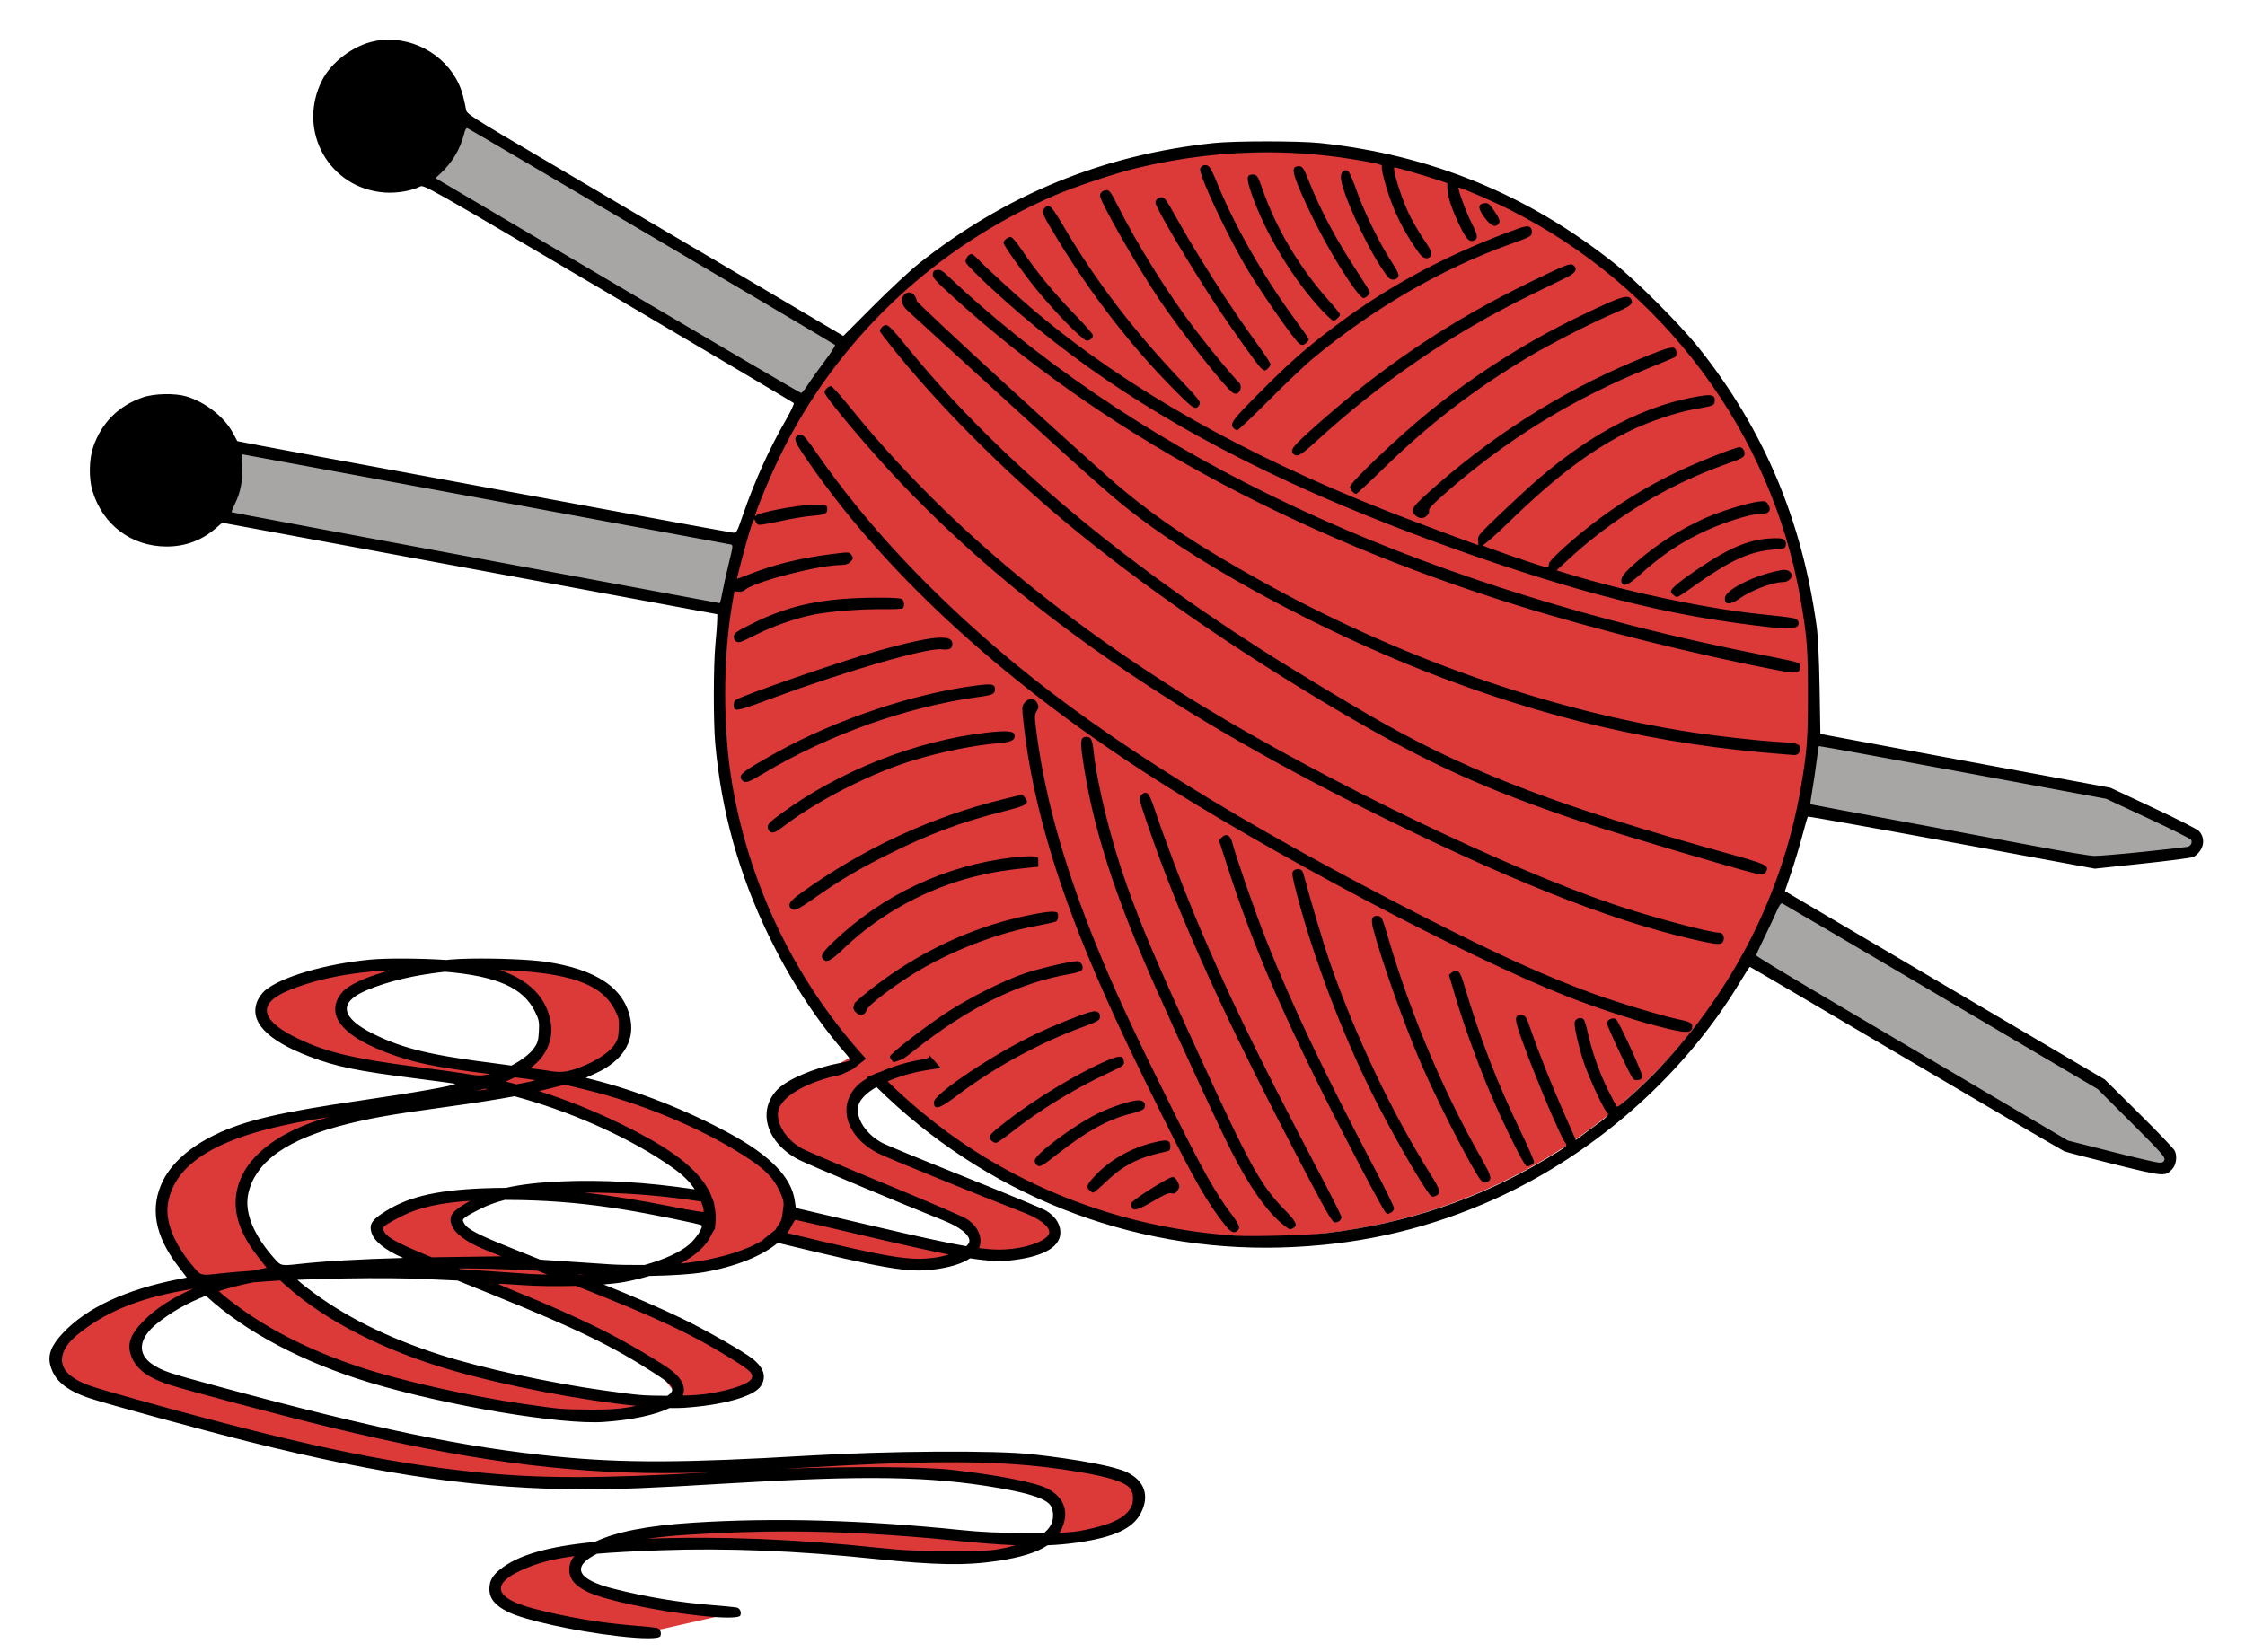 <?xml version="1.0" encoding="UTF-8" standalone="no"?>
<!-- Created with Inkscape (http://www.inkscape.org/) -->

<svg
   xmlns:dc="http://purl.org/dc/elements/1.1/"
   xmlns:cc="http://creativecommons.org/ns#"
   xmlns:rdf="http://www.w3.org/1999/02/22-rdf-syntax-ns#"
   xmlns:svg="http://www.w3.org/2000/svg"
   xmlns="http://www.w3.org/2000/svg"
   xmlns:sodipodi="http://sodipodi.sourceforge.net/DTD/sodipodi-0.dtd"
   xmlns:inkscape="http://www.inkscape.org/namespaces/inkscape"
   width="72mm"
   height="53mm"
   viewBox="0 0 72 53"
   version="1.1"
   id="svg5"
   xml:space="preserve"
   inkscape:version="0.92.2 5c3e80d, 2017-08-06"
   sodipodi:docname="knitting-yarn-and-needles-colour.svg"><title
     id="title183">Knitting Yarn And Needles</title><sodipodi:namedview
     id="namedview7"
     pagecolor="#ffffff"
     bordercolor="#666666"
     borderopacity="1.0"
     inkscape:showpageshadow="2"
     inkscape:pageopacity="0.0"
     inkscape:pagecheckerboard="0"
     inkscape:deskcolor="#d1d1d1"
     inkscape:document-units="mm"
     showgrid="false"
     inkscape:zoom="1.4562059"
     inkscape:cx="96.753247"
     inkscape:cy="131.16883"
     inkscape:window-width="1436"
     inkscape:window-height="856"
     inkscape:window-x="4"
     inkscape:window-y="0"
     inkscape:window-maximized="1"
     inkscape:current-layer="layer1"
     inkscape:snap-global="false" /><defs
     id="defs2" /><g
     inkscape:label="Lager 1"
     inkscape:groupmode="layer"
     id="layer1"
     transform="translate(46.838,-31.836)"><g
       id="g20372"
       transform="translate(1.587,-0.529)"><path
         inkscape:connector-curvature="0"
         id="path20362"
         d="m -33.857,35.865 -1.244,1.943 4.198,2.565 32.414,18.811 12.048,7.54 4.198,2.41 1.866,0.466 1.244,0.389 0.155,-0.078 0.155,-0.233 -0.078,-0.389 L 18.923,67.191 -3.308,53.821 -23.207,42.239 Z m -8.395,10.416 2.954,0.777 33.58,5.83 24.719,4.819 2.487,1.088 0.544,0.311 v 0.466 L 20.245,60.039 18.923,60.195 3.688,57.319 -32.846,50.556 -42.951,48.691 Z"
         style="fill:#a8a5a5;fill-opacity:1;stroke:none;stroke-width:0.265px;stroke-linecap:butt;stroke-linejoin:miter;stroke-opacity:1" /><path
         sodipodi:nodetypes="cccccccccccccccccccccccccccccccccccccccccccccccccccccccccccccccccccccccccccccccccccccccccccccccccccccccccccccccccccccccccccccccccccccccccccccccccccccccccccccccccc"
         inkscape:connector-curvature="0"
         id="path20354"
         transform="matrix(0.265,0,0,0.265,-46.838,33.639)"
         d="m 39.768,111.457 -11.465,2.508 -2.508,3.582 1.791,2.867 4.301,1.791 6.845,2.013 8.918,0.852 2.37,0.505 0.701,2.425 4.537,-0.955 5.288,1.609 16.17,7.63 2.461,3.118 -9.314,-0.359 -8.957,0.359 11.105,2.148 7.883,1.434 -3.225,3.941 -3.624,1.777 -3.9,0.014 h -9.674 l -7.523,-3.582 -1.791,-1.434 -0.359,-1.434 1.793,-1.791 6.447,-1.434 -11.105,1.076 -6.221,2.232 -0.945,1.708 5.016,3.584 2.508,1.074 25.712,11.565 2.951,3.842 -0.715,0.357 h 6.447 l 3.613,-1.06 0.474,-2.134 -6.237,-4.33 -15.047,-6.449 9.362,-1.272 10.603,-1.822 3.956,-2.393 11.191,2.98 6.692,0.748 2.896,-0.8 2.951,-1.381 6.09,0.717 3.012,-1.874 0.572,-2.424 -6.449,-2.865 -15.047,-6.092 -2.867,-2.148 0.359,-3.941 3.939,-2.867 6.092,-1.432 -10.391,-0.717 -10.031,5.373 0.086,3.452 2.421,2.838 19.262,7.995 2.861,1.898 -0.33,1.717 -4.239,-0.343 -17.197,-3.941 -1.791,-3.941 -3.939,-3.941 -10.391,-4.299 -11.107,-3.582 5.732,-3.225 1.434,-3.225 -1.434,-3.941 -3.437,-2.279 -6.952,-1.303 -10.031,-0.717 z m 11.824,0.717 3.939,1.432 2.022,2.036 2.637,2.265 -0.717,4.656 -2.508,2.508 -14.43,-2.751 -6.709,-2.982 -0.489,-2.124 0.978,-2.03 3.453,-1.219 z m -19.348,17.912 -11.548,2.136 -6.006,5.389 -1.434,4.299 1.434,3.941 2.72,4.039 -12.653,4.544 -4.413,4.771 1.807,3.484 32.487,8.743 13.73,2.622 25.436,0.457 29.379,-1.074 14.689,2.15 2.865,1.074 1.6,1.75 -1.6,2.908 -11.105,-0.359 -10.748,-0.991 -12.539,-0.443 -8.957,0.359 -9.674,1.791 -3.339,0.8 -7.409,1.35 -3.484,2.896 c 0.732,1.784 1.693,2.653 2.767,3.636 l 9.917,2.034 6.206,0.39 11.105,-2.51 -10.031,-0.715 -8.24,-2.508 -2.15,-1.434 3.225,-2.867 11.481,-0.686 12.165,0.686 15.406,0.993 8.14,-0.017 7.981,-2.119 8.5,-1.951 1.76,-1.693 -0.586,-3.811 -3.582,-0.717 -5.375,-1.434 -11.105,-0.8 -11.565,0.397 -15.664,0.762 -8.6,0.717 -11.822,-0.359 -13.615,-2.148 -12.896,-2.508 -16.123,-4.301 -7.881,-2.508 -2.15,-1.432 -0.717,-1.793 2.508,-3.582 6.092,-3.582 8.24,6.593 10.363,3.906 10.53,2.856 15.29,2.051 6.092,0.717 3.598,-1.482 -19.392,-3.845 -11.195,-3.599 -9.912,-4.687 -6.807,-7.166 -2.15,-4.299 1.076,-3.584 2.148,-3.223 8.24,-4.658 z m 40.5,35.42 0.344,0.049 2.148,-1.074 z"
         style="opacity:1;fill:#dc3939;fill-opacity:1;stroke:none;stroke-width:1.002;stroke-linecap:butt;stroke-linejoin:miter;stroke-miterlimit:4;stroke-dasharray:none;stroke-opacity:1" /><ellipse
         ry="17.489"
         rx="17.584"
         cy="54.55"
         cx="-7.926"
         id="path19547"
         style="fill:#dc3939;fill-opacity:1;stroke-width:0.281" /><path
         id="path125"
         transform="matrix(0.265,0,0,0.265,-46.838,33.639)"
         d="m 41.045,0 c -0.585,0.002 -1.174,0.06 -1.76,0.182 -2.521,0.522 -5.181,2.527 -6.305,4.754 -3.073,6.087 0.874,13.107 7.623,13.563 1.444,0.097 3.225,-0.203 4.211,-0.713 0.497,-0.257 0.497,-0.258 22.809,12.898 12.271,7.236 22.375,13.22 22.453,13.297 0.078,0.077 -0.342,0.977 -0.932,2 -2.058,3.572 -3.81,7.451 -5.236,11.588 -0.726,2.107 -0.75,2.148 -1.225,2.098 -0.424,-0.045 -17.54,-3.195 -50.139,-9.225 -5.38,-0.995 -9.795,-1.828 -9.812,-1.852 -0.017,-0.024 -0.257,-0.468 -0.531,-0.986 -1.012,-1.912 -3.299,-3.715 -5.607,-4.42 -1.377,-0.42 -3.895,-0.37 -5.289,0.107 -2.943,1.007 -5.024,3.092 -6.02,6.029 -0.491,1.45 -0.534,3.766 -0.098,5.24 1.228,4.148 4.711,6.78 8.979,6.787 2.265,0.003 4.264,-0.738 5.971,-2.215 l 0.768,-0.664 1.43,0.264 c 0.787,0.144 14.27,2.636 29.961,5.537 l 28.529,5.275 -0.016,0.758 c -0.009,0.417 -0.106,1.699 -0.215,2.85 -0.248,2.606 -0.258,9.454 -0.018,12.088 0.745,8.174 2.853,15.745 6.445,23.166 2.537,5.24 5.601,9.977 9.037,13.969 1.117,1.298 1.16,1.192 -0.625,1.541 -2.945,0.576 -6.098,1.922 -7.287,3.111 -2.562,2.562 -1.4,6.499 2.52,8.537 1.083,0.563 12.55,5.378 17.486,7.342 1.996,0.794 3.18,1.722 3.18,2.494 0,0.21 -0.137,0.427 -0.375,0.641 -2.415,-0.412 -5.816,-1.163 -11.264,-2.438 -3.734,-0.873 -7.368,-1.722 -8.076,-1.887 l -1.289,-0.299 -0.135,-0.908 c -0.419,-2.83 -2.983,-5.459 -7.945,-8.15 -5.172,-2.805 -11.034,-5.105 -16.578,-6.508 l -0.768,-0.195 1.197,-0.541 c 3.178,-1.437 4.709,-3.788 4.221,-6.477 -0.694,-3.817 -4.08,-6.124 -10.328,-7.033 -1.887,-0.275 -5.914,-0.423 -8.939,-0.375 -1.009,0.016 -1.906,0.055 -2.576,0.117 -0.144,0.013 -0.286,0.034 -0.43,0.049 -2.981,-0.201 -7.181,-0.243 -9.242,-0.045 -5.433,0.522 -10.759,2.085 -12.717,3.732 -0.311,0.262 -0.709,0.788 -0.883,1.17 -1.138,2.505 1.016,4.841 6.316,6.854 3.146,1.195 5.708,1.724 12.689,2.611 2.643,0.336 4.831,0.636 4.863,0.668 0.175,0.175 -4.765,1.051 -11.217,1.988 -10.077,1.464 -14.273,2.452 -17.895,4.213 -2.965,1.442 -5.148,3.374 -6.213,5.5 -1.623,3.241 -1.038,6.631 1.783,10.328 l 1.086,1.424 -0.98,0.193 c -6.421,1.263 -11.105,3.441 -14,6.51 -1.429,1.515 -1.87,2.651 -1.529,3.938 0.476,1.795 1.892,2.99 4.666,3.934 2.033,0.692 13.561,3.842 19.42,5.307 16.225,4.056 28.105,5.739 40.561,5.746 4.346,0.002 8.027,-0.146 16.93,-0.684 17.108,-1.033 24.878,-0.91 33.17,0.523 3.974,0.687 5.916,1.369 6.363,2.234 0.352,0.68 0.315,1.691 -0.086,2.348 -0.191,0.313 -0.441,0.598 -0.756,0.859 -0.548,0.003 -1.045,0.006 -1.779,0.006 -3.848,-0.003 -5.672,-0.084 -8.508,-0.375 -11.678,-1.201 -22.399,-1.491 -32.139,-0.871 -5.558,0.354 -9.398,1.104 -11.959,2.334 -5.718,0.543 -9.366,1.611 -11.492,3.354 -0.928,0.76 -1.26,1.379 -1.26,2.355 0,1.143 0.707,2.004 2.27,2.77 2.042,1 8.042,2.318 13.285,2.918 v 0.002 c 3.063,0.35 5.005,0.347 5.141,-0.008 0.168,-0.438 -0.055,-0.911 -0.469,-0.994 -0.206,-0.042 -1.458,-0.166 -2.781,-0.275 -4.135,-0.341 -8.092,-1.015 -12.104,-2.062 -4.626,-1.208 -5.223,-2.88 -1.629,-4.564 1.851,-0.867 3.72,-1.408 6.576,-1.785 -0.434,0.499 -0.615,0.998 -0.615,1.674 0,1.108 0.705,1.944 2.268,2.686 2.042,0.969 8.042,2.248 13.285,2.83 3.063,0.339 5.005,0.338 5.141,-0.006 0.168,-0.424 -0.055,-0.886 -0.469,-0.967 -0.206,-0.04 -1.458,-0.16 -2.781,-0.266 -4.135,-0.331 -8.092,-0.985 -12.104,-2 -4.447,-1.126 -5.129,-2.668 -1.986,-4.236 2.067,-0.171 4.533,-0.304 7.717,-0.42 7.9,-0.287 16.428,0.055 25.918,1.043 7.372,0.767 10.972,0.828 14.848,0.246 2.821,-0.424 4.755,-1.02 6.041,-1.889 1.259,-0.054 2.438,-0.16 3.631,-0.334 4.434,-0.645 6.694,-1.695 7.654,-3.555 1.084,-2.097 0.477,-3.9 -1.67,-4.955 -1.444,-0.709 -5.92,-1.558 -11.465,-2.174 -4.427,-0.492 -17.328,-0.413 -27.117,0.166 -14.927,0.883 -22.411,0.909 -30.418,0.111 -11.238,-1.12 -21.885,-3.326 -41.086,-8.514 -5.912,-1.597 -6.655,-1.848 -7.857,-2.65 -1.883,-1.256 -1.678,-3.147 0.535,-4.93 1.728,-1.391 3.665,-2.492 5.934,-3.373 l 0.098,0.09 c 4.683,4.299 11.727,8.016 19.773,10.432 9.32,2.798 23.077,5.111 28.273,4.754 3.434,-0.236 6.301,-0.867 7.967,-1.686 0.63,0.011 1.216,0.009 1.705,-0.023 4.802,-0.32 8.543,-1.382 9.355,-2.656 0.703,-1.102 0.354,-2.207 -1.043,-3.307 -1.14,-0.897 -5.596,-3.434 -8.484,-4.834 -2.59,-1.255 -6.166,-2.804 -9.518,-4.135 0.949,-0.075 1.782,-0.168 2.406,-0.279 1.115,-0.199 2.153,-0.458 3.139,-0.752 2.597,-0.046 5.1,-0.196 6.533,-0.443 3.912,-0.676 7.092,-1.965 9.004,-3.562 0.247,0.06 0.214,0.05 0.467,0.111 12.491,3.024 15.319,3.505 18.354,3.125 2.004,-0.251 3.493,-0.716 4.451,-1.367 2.372,0.368 3.79,0.392 5.221,0.219 3.893,-0.473 5.88,-1.719 5.701,-3.576 -0.09,-0.937 -0.694,-1.781 -1.725,-2.412 -0.391,-0.239 -4.796,-2.069 -9.787,-4.066 -4.991,-1.998 -9.478,-3.843 -9.973,-4.1 -1.985,-1.031 -3.266,-2.952 -2.975,-4.459 0.156,-0.807 0.983,-1.62 2.213,-2.344 13.116,12.977 30.666,19.944 48.967,19.43 8.761,-0.246 16.726,-1.966 24.578,-5.307 12.661,-5.386 23.919,-15.129 30.936,-26.775 0.627,-1.041 1.176,-1.893 1.221,-1.893 0.045,0 8.528,4.982 18.852,11.07 10.324,6.088 18.963,11.153 19.199,11.256 0.236,0.103 2.937,0.806 6.002,1.564 6.054,1.499 6.203,1.512 7.049,0.611 0.503,-0.535 0.645,-1.606 0.301,-2.26 -0.145,-0.275 -2.107,-2.325 -4.359,-4.553 l -4.094,-4.051 -19.355,-11.398 -19.354,-11.4 0.756,-2.232 c 0.416,-1.228 1.022,-3.239 1.346,-4.467 0.324,-1.227 0.627,-2.27 0.676,-2.318 0.049,-0.049 7.882,1.347 17.408,3.104 l 17.32,3.193 5.758,-0.611 c 3.167,-0.336 5.947,-0.698 6.18,-0.805 0.233,-0.107 0.608,-0.466 0.832,-0.797 0.511,-0.753 0.434,-1.74 -0.184,-2.357 -0.229,-0.229 -2.73,-1.498 -5.557,-2.82 l -5.139,-2.404 -16.672,-3.084 c -9.169,-1.697 -17.068,-3.166 -17.553,-3.264 l -0.881,-0.178 -0.094,-5.535 c -0.058,-3.46 -0.188,-6.244 -0.35,-7.426 -1.767,-12.914 -6.417,-23.907 -14.281,-33.771 -2.24,-2.81 -7.522,-8.096 -10.254,-10.262 -10.493,-8.318 -22.222,-13.107 -35.561,-14.52 -2.549,-0.27 -10.339,-0.27 -12.889,0 -13.366,1.416 -25.13,6.226 -35.682,14.59 -1.029,0.816 -3.506,3.12 -5.504,5.121 L 96.076,35.857 83.467,28.416 C 76.532,24.324 66.278,18.285 60.682,14.996 50.674,9.114 50.505,9.008 50.406,8.416 50.351,8.085 50.188,7.35 50.043,6.783 49.018,2.787 45.14,-0.013 41.045,0 Z m 9.564,10.725 c 0.328,0.126 44.269,26.04 44.451,26.215 0.079,0.075 -0.464,0.938 -1.207,1.918 -0.743,0.98 -1.658,2.262 -2.033,2.848 -0.375,0.586 -0.761,1.062 -0.855,1.059 -0.095,-0.003 -10.089,-5.858 -22.211,-13.01 L 46.713,16.75 47.277,16.234 c 1.414,-1.292 2.439,-2.991 2.883,-4.777 0.148,-0.597 0.272,-0.8 0.449,-0.732 z m 97.172,2.908 c 3.244,0.021 6.477,0.288 9.697,0.799 2.821,0.448 3.885,0.689 3.781,0.857 -0.13,0.21 0.355,2.173 0.965,3.902 0.835,2.366 2.043,4.628 3.586,6.715 0.476,0.644 1.097,0.735 1.383,0.201 0.163,-0.305 0.033,-0.59 -0.932,-2.025 -0.617,-0.919 -1.427,-2.325 -1.797,-3.127 -0.967,-2.093 -2.001,-5.494 -1.67,-5.494 0.224,0 3.301,0.884 4.822,1.385 l 1.547,0.508 0.023,0.73 c 0.03,0.957 0.584,2.588 1.545,4.545 0.758,1.543 1.101,1.889 1.66,1.674 0.528,-0.203 0.474,-0.654 -0.246,-2.037 -0.655,-1.259 -1.748,-4.227 -1.607,-4.367 0.096,-0.095 4.143,1.651 6.1,2.633 18.617,9.337 31.822,27.047 35.307,47.35 0.764,4.449 0.873,5.865 0.873,11.344 0,5.472 -0.109,6.901 -0.867,11.312 -2.179,12.676 -8.024,24.277 -17.113,33.961 -1.777,1.894 -4.945,4.771 -5.127,4.658 -0.074,-0.046 -0.572,-0.968 -1.105,-2.049 -1.041,-2.109 -1.948,-4.681 -2.43,-6.893 -0.165,-0.756 -0.375,-1.472 -0.469,-1.59 -0.237,-0.298 -0.729,-0.27 -1.002,0.059 -0.19,0.23 -0.179,0.518 0.074,1.75 0.167,0.811 0.539,2.214 0.826,3.119 0.556,1.751 2.364,5.709 2.855,6.252 0.343,0.378 0.367,0.352 -2.238,2.271 l -1.502,1.107 -0.238,-0.555 c -0.13,-0.305 -0.706,-1.613 -1.281,-2.906 -1.243,-2.797 -3.047,-7.32 -3.824,-9.594 -0.649,-1.899 -0.751,-2.062 -1.291,-2.062 -0.82,0 -0.804,0.487 0.088,2.943 1.803,4.963 4.722,11.863 5.328,12.594 0.237,0.285 0.07,0.415 -2.547,1.979 -7.941,4.745 -16.829,7.738 -26.312,8.859 -2.25,0.266 -8.994,0.465 -11.086,0.328 -12.498,-0.82 -24.385,-5.012 -34.273,-12.088 -2.808,-2.009 -5.423,-4.218 -7.848,-6.594 1.429,-0.621 3.166,-1.128 5.07,-1.41 l 1.361,-0.203 -1.451,-1.629 c 0.274,0.415 -0.066,0.446 -1.309,0.682 -1.644,0.312 -3.342,0.86 -4.738,1.48 C 91.106,115.507 84.902,103.43 82.621,90.088 81.504,83.555 81.494,74.979 82.596,68.482 l 0.291,-1.719 0.488,0.057 c 0.279,0.033 0.617,-0.061 0.793,-0.221 1.076,-0.974 8.948,-3.016 11.627,-3.016 0.527,0 0.86,-0.104 1.1,-0.344 0.405,-0.405 0.419,-0.519 0.115,-0.934 -0.218,-0.299 -0.32,-0.3 -2.432,-0.029 -3.795,0.487 -6.905,1.252 -9.838,2.416 -0.823,0.327 -1.51,0.578 -1.525,0.559 -0.053,-0.064 1.074,-4.31 1.561,-5.879 0.401,-1.293 0.502,-1.483 0.623,-1.156 0.079,0.215 0.261,0.436 0.402,0.49 0.142,0.054 1.327,-0.139 2.635,-0.43 1.308,-0.291 3.052,-0.581 3.873,-0.645 1.582,-0.122 1.901,-0.291 1.807,-0.957 -0.055,-0.385 -0.103,-0.396 -1.775,-0.371 -1.885,0.028 -6.565,0.924 -6.834,1.309 -0.612,0.874 1.386,-4.102 2.881,-7.176 6.858,-14.104 18.692,-25.327 33.357,-31.633 2.307,-0.992 7.269,-2.646 9.695,-3.232 5.492,-1.328 10.935,-1.974 16.342,-1.939 z m -8.039,1.559 c -0.214,0.043 -0.404,0.193 -0.48,0.434 -0.214,0.674 3.448,8.444 5.816,12.344 1.911,3.147 5.631,8.454 6.201,8.846 0.101,0.07 0.273,0.128 0.385,0.129 0.23,0.003 0.744,-0.467 0.744,-0.68 0,-0.077 -0.707,-1.095 -1.572,-2.264 -3.787,-5.115 -7.464,-11.549 -9.516,-16.648 -0.361,-0.898 -0.789,-1.776 -0.951,-1.951 -0.175,-0.189 -0.413,-0.252 -0.627,-0.209 z m 11.305,0.133 c -0.708,0.082 -0.638,0.715 0.332,2.982 1.744,4.077 4.466,8.99 6.562,11.846 0.453,0.617 0.935,1.121 1.07,1.121 0.279,0 0.785,-0.454 0.785,-0.705 0,-0.091 -0.723,-1.266 -1.607,-2.609 -2.477,-3.765 -4.392,-7.364 -5.787,-10.879 -0.655,-1.651 -0.788,-1.822 -1.355,-1.756 z m 5.777,0.479 c -0.312,0.024 -0.547,0.383 -0.531,0.912 0.046,1.536 2.731,7.543 4.797,10.734 0.881,1.36 1.095,1.589 1.494,1.59 0.281,4.92e-4 0.535,-0.129 0.639,-0.322 0.139,-0.26 -0.026,-0.63 -0.865,-1.934 -1.466,-2.276 -3.308,-6.052 -4.18,-8.566 -0.409,-1.179 -0.87,-2.221 -1.023,-2.318 -0.115,-0.072 -0.226,-0.104 -0.33,-0.096 z m -11.219,0.518 c -0.745,0 -0.77,0.455 -0.131,2.312 1.648,4.79 5.126,10.548 8.539,14.141 0.653,0.688 1.268,1.25 1.367,1.25 0.249,0 0.808,-0.529 0.803,-0.758 -0.003,-0.104 -0.595,-0.845 -1.314,-1.648 -3.563,-3.976 -6.415,-8.754 -8.057,-13.492 -0.565,-1.632 -0.682,-1.805 -1.207,-1.805 z m -17.656,1.891 c -0.453,0 -0.807,0.296 -0.807,0.674 0,0.699 4.398,8.415 7.105,12.469 2.559,3.831 8.176,10.948 9.008,11.414 0.725,0.406 1.279,-0.827 0.617,-1.375 -0.499,-0.413 -3.554,-4.111 -5.307,-6.424 -3.226,-4.256 -6.99,-10.299 -9.342,-14.996 -0.733,-1.465 -0.948,-1.762 -1.275,-1.762 z m 6.682,0.859 c -0.426,0 -0.785,0.301 -0.785,0.658 0,0.572 4.522,8.187 7.621,12.834 1.885,2.827 4.643,6.678 5.131,7.166 0.17,0.17 0.381,0.311 0.469,0.311 0.241,0 0.701,-0.51 0.701,-0.777 0,-0.13 -0.733,-1.238 -1.629,-2.465 -3.212,-4.398 -7.309,-10.817 -9.998,-15.67 -0.909,-1.641 -1.213,-2.057 -1.51,-2.057 z m 39.025,0.723 c -0.82,0.08 -0.803,0.643 0.055,1.779 0.763,1.011 1.385,1.23 1.719,0.607 0.142,-0.265 0.038,-0.53 -0.531,-1.383 -0.641,-0.959 -0.754,-1.051 -1.242,-1.004 z m -52.867,0.316 c -0.141,0.026 -0.271,0.154 -0.416,0.361 -0.31,0.443 -0.199,0.693 1.664,3.746 4.085,6.694 8.796,12.788 13.869,17.936 2.594,2.633 2.852,2.788 3.283,1.982 0.154,-0.288 -0.153,-0.68 -2.297,-2.943 -5.878,-6.205 -10.356,-12.107 -14.342,-18.898 -0.843,-1.437 -1.281,-2.077 -1.617,-2.176 -0.05,-0.015 -0.098,-0.017 -0.145,-0.008 z m 58.037,2.492 c -0.245,0.002 -0.581,0.085 -1.027,0.244 -8.255,2.947 -15.571,6.831 -22.039,11.695 -3.697,2.78 -5.504,4.363 -9.152,8.02 -3.507,3.514 -3.822,3.944 -3.275,4.49 0.113,0.113 0.306,0.207 0.426,0.207 0.12,0 1.864,-1.651 3.875,-3.668 2.011,-2.017 4.354,-4.246 5.205,-4.953 7.364,-6.118 15.707,-10.951 24.018,-13.916 2.387,-0.851 2.535,-0.936 2.535,-1.424 0,-0.476 -0.156,-0.699 -0.564,-0.695 z m -62.518,1.281 c -0.327,0 -0.852,0.429 -0.852,0.695 0,0.286 2.265,3.499 3.932,5.576 0.909,1.133 2.588,3.009 3.73,4.168 1.257,1.275 2.21,2.107 2.414,2.107 0.396,0 0.75,-0.31 0.75,-0.658 0,-0.135 -1.012,-1.29 -2.25,-2.564 -2.477,-2.552 -4.556,-5.083 -6.283,-7.648 -0.735,-1.092 -1.238,-1.676 -1.441,-1.676 z m -4.725,2.062 c -0.369,0 -0.805,0.644 -0.688,1.016 0.062,0.194 1.287,1.45 2.723,2.789 10.096,9.419 21.588,16.926 36.445,23.811 11.788,5.462 28.097,11.295 39.781,14.229 6.661,1.672 11.832,2.597 19.105,3.414 1.344,0.151 2.451,0.037 2.645,-0.271 0.138,-0.219 0.138,-0.383 0,-0.602 -0.205,-0.326 -0.376,-0.356 -4.707,-0.814 -6.46,-0.683 -15.974,-2.681 -23.029,-4.838 l -1.461,-0.447 1.289,-1.195 c 5.552,-5.148 12.144,-9.151 19.162,-11.639 1.915,-0.679 2.243,-0.848 2.291,-1.186 0.063,-0.442 -0.236,-0.891 -0.592,-0.891 -0.525,0 -5.134,1.829 -7.629,3.027 -4.988,2.397 -9.431,5.372 -13.562,9.08 -1.388,1.245 -1.904,1.817 -1.904,2.107 10e-6,0.349 -0.059,0.384 -0.473,0.281 -1.143,-0.285 -7.832,-2.613 -7.541,-2.625 0.177,-0.007 1.552,-1.209 3.053,-2.672 5.824,-5.676 10.249,-9.002 15.016,-11.283 2.164,-1.036 5.379,-2.113 7.389,-2.475 2.521,-0.454 2.573,-0.473 2.631,-0.963 0.088,-0.75 -0.297,-0.899 -1.723,-0.67 -6.538,1.049 -12.987,4.35 -19.641,10.053 -0.851,0.729 -2.85,2.57 -4.441,4.09 -2.749,2.624 -2.89,2.79 -2.826,3.334 0.036,0.315 0.048,0.572 0.025,0.572 -0.15,0 -8.47,-3.11 -11.148,-4.168 -17.272,-6.82 -31.348,-14.791 -42.252,-23.926 -2.112,-1.769 -6.182,-5.483 -7.234,-6.602 -0.278,-0.295 -0.594,-0.537 -0.703,-0.537 z m 72.527,1.248 c -0.474,0.01 -1.521,0.495 -4.846,2.109 -10.018,4.863 -18.315,10.474 -26.729,18.074 -2.123,1.917 -2.422,2.332 -1.986,2.768 0.429,0.429 0.912,0.154 2.859,-1.627 7.773,-7.11 16.343,-12.962 25.637,-17.512 2.032,-0.995 4.121,-2.019 4.641,-2.275 1.009,-0.497 1.278,-0.99 0.77,-1.412 -0.094,-0.078 -0.188,-0.128 -0.346,-0.125 z m -76.666,0.672 c -0.393,0.045 -0.507,0.154 -0.549,0.514 -0.045,0.393 0.287,0.766 2.406,2.697 17.792,16.215 41.018,28.915 68.455,37.43 9.312,2.89 21.571,5.941 31.537,7.852 2.165,0.415 2.578,0.334 2.578,-0.512 0,-0.469 0.024,-0.462 -4.898,-1.438 -39.506,-7.832 -71.099,-22.012 -94.512,-42.42 -1.237,-1.078 -2.76,-2.46 -3.385,-3.07 -0.947,-0.925 -1.218,-1.1 -1.633,-1.053 z m -3.418,2.727 c -0.257,3.26e-4 -0.514,0.136 -0.691,0.406 -0.382,0.584 -0.176,1.183 0.666,1.936 0.392,0.351 5.47,4.985 11.283,10.297 11.718,10.708 13.584,12.352 16.641,14.66 8.287,6.258 21.95,13.606 34.402,18.504 14.723,5.791 28.382,8.952 43.654,10.102 0.425,0.032 0.931,0.07 1.125,0.088 0.452,0.039 0.766,-0.277 0.766,-0.771 0,-0.567 -0.378,-0.685 -2.578,-0.811 -2.395,-0.136 -7.355,-0.684 -10.398,-1.148 -17.359,-2.649 -35.576,-9.047 -52.342,-18.381 -7.496,-4.173 -12.135,-7.244 -16.779,-11.109 -3.589,-2.987 -24.905,-22.53 -24.84,-22.773 0.027,-0.102 -0.071,-0.368 -0.219,-0.594 -0.177,-0.27 -0.433,-0.405 -0.689,-0.404 z m 86.986,0.545 c -0.086,-0.012 -0.186,-0.011 -0.305,0.004 -0.79,0.098 -2.369,0.806 -5.74,2.438 -6.26,3.029 -12.352,6.897 -17.867,11.344 -3.727,3.005 -9.709,8.683 -9.709,9.215 0,0.124 0.127,0.368 0.283,0.541 0.156,0.173 0.358,0.312 0.447,0.312 0.089,0 1.526,-1.332 3.195,-2.963 5.66,-5.53 11.082,-9.701 17.814,-13.705 2.63,-1.564 7.87,-4.233 10.312,-5.252 1.743,-0.727 2.216,-1.076 2.049,-1.512 -0.091,-0.236 -0.221,-0.386 -0.48,-0.422 z m -89.766,3.402 c -0.324,0 -0.744,0.425 -0.744,0.754 0,0.049 0.631,0.884 1.404,1.857 5.397,6.8 13.463,14.933 21.137,21.312 9.028,7.506 20.388,15.363 32.82,22.697 10.949,6.46 17.937,9.631 30.252,13.729 3.858,1.284 17.521,5.339 20.342,6.037 0.73,0.181 1.11,0.116 1.289,-0.219 0.398,-0.744 0.065,-0.903 -4.658,-2.213 C 183.491,93.058 172.562,88.938 161.773,82.92 158.374,81.024 150.689,76.399 146.643,73.812 128.328,62.108 113.954,49.798 103.543,36.902 c -1.433,-1.775 -2.004,-2.363 -2.295,-2.363 z m 95.211,2.732 c -0.494,-0.034 -1.75,0.417 -4.76,1.684 -9.041,3.806 -17.569,9.279 -25.07,16.086 -1.756,1.594 -1.932,1.927 -1.332,2.527 0.189,0.189 0.526,0.344 0.748,0.344 0.489,0 1.05,-0.574 0.912,-0.934 -0.069,-0.179 0.504,-0.791 1.828,-1.955 7.541,-6.632 15.551,-11.565 24.871,-15.316 1.56,-0.628 2.931,-1.2 3.049,-1.273 0.314,-0.194 0.263,-0.929 -0.078,-1.119 -0.042,-0.024 -0.097,-0.038 -0.168,-0.043 z M 94.578,41.93 c -0.295,0 -0.777,0.467 -0.777,0.754 0,0.515 5.613,7.174 9.299,11.031 14.209,14.871 31.716,27.16 56.01,39.316 16.98,8.496 29.526,13.504 39.701,15.846 3.066,0.706 3.57,0.733 3.768,0.209 0.175,-0.464 -0.059,-0.988 -0.441,-0.988 -1.191,0 -8.565,-1.977 -12.941,-3.471 -13.136,-4.482 -34.43,-14.749 -49.42,-23.828 C 122.07,70.075 107.843,58.035 96.914,44.525 95.759,43.098 94.708,41.93 94.578,41.93 Z m -3.656,5.857 c -0.118,-0.02 -0.226,0.018 -0.344,0.092 -0.53,0.334 -0.429,0.703 0.617,2.26 9.261,13.773 23.462,26.975 41.699,38.77 14.379,9.299 38.194,21.92 50.668,26.852 3.379,1.336 7.956,2.844 11.125,3.666 v -0.002 c 3.445,0.895 4.123,0.893 4.123,-0.012 0,-0.39 -0.358,-0.57 -1.633,-0.828 -1.912,-0.387 -7.439,-2.05 -10.34,-3.111 -5.822,-2.13 -11.427,-4.669 -20.424,-9.252 C 144.226,94.917 127.985,84.825 116.316,75.094 106.745,67.112 98.827,58.662 92.896,50.104 91.736,48.429 91.277,47.848 90.922,47.787 Z m -67.615,2.393 c 0.094,3.3e-5 58.69,10.82 59.086,10.91 0.363,0.083 0.361,0.087 -0.195,2.363 -0.306,1.254 -0.656,2.84 -0.777,3.525 -0.121,0.685 -0.267,1.237 -0.322,1.225 -0.056,-0.011 -13.354,-2.48 -29.551,-5.486 -16.197,-3.007 -29.473,-5.493 -29.506,-5.525 -0.032,-0.032 0.158,-0.513 0.426,-1.066 0.665,-1.376 0.917,-2.705 0.844,-4.463 -0.033,-0.816 -0.036,-1.482 -0.004,-1.482 z m 183.998,5.688 c -0.132,0.005 -0.298,0.024 -0.512,0.049 -1.233,0.145 -4.508,1.151 -6.283,1.93 -3.062,1.343 -5.99,3.215 -8.564,5.48 -1.508,1.327 -1.876,1.858 -1.666,2.406 0.204,0.531 0.854,0.24 2.234,-1 2.43,-2.183 4.372,-3.527 7.021,-4.861 2.608,-1.313 6.398,-2.536 7.734,-2.496 0.842,0.025 1.162,-0.47 0.73,-1.129 -0.201,-0.306 -0.299,-0.395 -0.695,-0.379 z m 1.912,4.479 c -0.271,-0.012 -0.61,-0.002 -1.035,0.025 -2.56,0.162 -4.847,1.119 -8.449,3.535 -2.317,1.553 -3.5,2.52 -3.5,2.861 0,0.129 0.171,0.354 0.379,0.5 0.437,0.306 0.141,0.459 3.059,-1.59 3.84,-2.697 6.219,-3.75 8.934,-3.957 1.361,-0.104 1.469,-0.142 1.521,-0.51 0.084,-0.595 -0.096,-0.83 -0.908,-0.865 z m 0.908,3.842 c -0.141,-0.02 -0.297,-0.02 -0.461,0.008 -3.157,0.528 -6.9,2.38 -6.9,3.414 0,0.213 0.052,0.437 0.115,0.5 0.257,0.257 0.877,0.084 1.641,-0.459 1.419,-1.009 4.056,-2.004 5.314,-2.004 0.499,0 1.008,-0.39 1.008,-0.773 0,-0.365 -0.294,-0.624 -0.717,-0.686 z m -109.785,3.352 c -6.585,0.004 -10.682,0.846 -15.309,3.145 -1.776,0.882 -2.154,1.136 -2.203,1.484 -0.036,0.252 0.057,0.505 0.232,0.633 0.343,0.25 0.461,0.213 2.584,-0.848 1.997,-0.997 4.652,-1.919 6.775,-2.352 1.991,-0.406 5.84,-0.707 8.631,-0.676 1.104,0.012 2.09,-0.029 2.191,-0.092 0.248,-0.153 0.233,-0.834 -0.023,-1.09 -0.143,-0.143 -1.028,-0.206 -2.879,-0.205 z m 7.771,4.84 c -1.327,-0.054 -3.858,0.473 -7.922,1.613 -4.435,1.245 -16.558,5.444 -17.16,5.943 -0.239,0.198 -0.31,0.868 -0.113,1.064 0.252,0.252 0.943,0.056 4.676,-1.328 8.725,-3.236 18.608,-6.089 20.377,-5.883 0.958,0.112 1.301,-0.071 1.301,-0.691 0,-0.444 -0.362,-0.686 -1.158,-0.719 z m 5.221,5.672 c -0.295,0.017 -0.667,0.057 -1.131,0.115 -7.544,0.947 -17.038,4.125 -24.184,8.096 -4.297,2.388 -4.779,2.784 -4.15,3.412 0.358,0.358 0.709,0.234 2.639,-0.918 7.782,-4.646 17.335,-8.034 25.943,-9.201 1.721,-0.233 1.977,-0.358 1.977,-0.959 0,-0.444 -0.207,-0.595 -1.094,-0.545 z m 5.498,1.76 c -0.291,-0.005 -0.601,0.149 -0.836,0.463 -0.327,0.437 -0.328,0.506 -0.051,2.922 1.087,9.479 4.21,19.899 9.623,32.105 1.974,4.452 3.826,8.342 7.25,15.225 3.733,7.504 5.321,10.267 7.432,12.934 0.71,0.897 1.137,1.09 1.531,0.695 0.361,-0.361 0.23,-0.707 -0.781,-2.059 -1.954,-2.61 -3.387,-5.162 -7.17,-12.773 -4.006,-8.059 -6.192,-12.706 -8.162,-17.357 -4.424,-10.445 -7.073,-19.48 -8.182,-27.902 -0.285,-2.168 -0.286,-2.321 -0.008,-2.793 0.254,-0.43 0.264,-0.563 0.068,-0.971 -0.154,-0.32 -0.424,-0.484 -0.715,-0.488 z m -2.832,3.914 c -0.526,-0.044 -1.337,0.004 -2.518,0.139 -8.663,0.99 -17.88,4.63 -25.051,9.895 -1.183,0.869 -1.504,1.193 -1.504,1.525 0,0.232 0.131,0.497 0.291,0.586 0.379,0.212 0.636,0.101 1.771,-0.762 4.056,-3.08 10.525,-6.36 15.521,-7.873 3.487,-1.056 7.286,-1.82 10.398,-2.09 1.525,-0.132 1.978,-0.371 1.889,-1 -0.034,-0.237 -0.273,-0.376 -0.799,-0.42 z m 9.512,0.656 c -0.726,0 -0.794,0.442 -0.438,2.857 1.204,8.164 3.838,16.376 8.867,27.648 3.325,7.454 7.632,16.761 9.086,19.637 2.167,4.284 4.357,7.393 6.27,8.9 0.857,0.675 0.791,0.652 1.232,0.416 0.584,-0.313 0.368,-0.757 -1.119,-2.281 -2.824,-2.895 -4.188,-5.367 -10.203,-18.508 -5.242,-11.451 -6.938,-15.43 -8.781,-20.59 -1.938,-5.425 -3.608,-12.143 -4.064,-16.361 -0.15,-1.382 -0.316,-1.719 -0.85,-1.719 z m 88.627,1.121 c 0.031,-0.029 7.869,1.393 17.416,3.162 l 17.357,3.217 5.104,2.375 c 2.807,1.306 5.144,2.478 5.193,2.607 0.141,0.368 -0.074,0.745 -0.477,0.836 -0.202,0.045 -2.603,0.315 -5.334,0.6 -2.731,0.285 -5.4,0.508 -5.93,0.498 -0.53,-0.011 -3.515,-0.503 -6.635,-1.092 -3.119,-0.589 -10.62,-1.982 -16.67,-3.096 -6.05,-1.114 -11.022,-2.045 -11.051,-2.068 -0.028,-0.023 0.073,-0.767 0.227,-1.652 0.154,-0.885 0.385,-2.448 0.512,-3.473 0.127,-1.024 0.256,-1.885 0.287,-1.914 z m -81.58,5.645 c -0.132,0.026 -0.274,0.126 -0.436,0.287 -0.318,0.318 -0.305,0.383 0.684,3.295 4.04,11.897 9.599,24.119 19.621,43.145 2.332,4.426 2.843,5.285 3.152,5.285 0.423,0 0.783,-0.3 0.783,-0.654 0,-0.133 -1.228,-2.575 -2.729,-5.424 -7.344,-13.943 -11.429,-22.388 -15.059,-31.131 -1.552,-3.739 -3.799,-9.702 -4.801,-12.742 -0.512,-1.555 -0.821,-2.139 -1.217,-2.061 z m -14.816,0.219 -2.254,0.551 c -8.688,2.118 -16.981,5.955 -24.475,11.326 -1.37,0.982 -1.686,1.424 -1.328,1.855 0.367,0.443 0.785,0.276 2.77,-1.113 3.222,-2.255 5.213,-3.442 8.824,-5.26 5.038,-2.536 9.027,-4.03 14.244,-5.336 2.762,-0.691 3.113,-0.919 2.535,-1.633 z m 24.705,4.914 c -0.177,-0.012 -0.371,0.076 -0.566,0.271 l -0.348,0.348 1.158,3.58 c 2.691,8.313 5.817,15.772 10.936,26.096 3.129,6.311 7.815,15.227 8.098,15.406 0.283,0.18 0.269,0.18 0.664,-0.031 0.183,-0.098 0.332,-0.328 0.332,-0.512 0,-0.183 -1.046,-2.327 -2.326,-4.764 -6.314,-12.019 -10.029,-19.835 -13.09,-27.545 -1.315,-3.312 -3.675,-10.092 -4.168,-11.977 -0.144,-0.551 -0.394,-0.852 -0.689,-0.873 z m -23.465,2.568 c -0.378,-0.031 -1.461,0.032 -2.406,0.141 -8.121,0.931 -15.782,4.532 -21.699,10.203 -1.397,1.339 -1.618,1.73 -1.211,2.137 0.43,0.43 0.914,0.159 2.621,-1.471 4.198,-4.008 9.854,-7.103 15.627,-8.549 2.12,-0.531 3.712,-0.793 6.553,-1.08 l 1.203,-0.123 v -0.602 c 0,-0.578 -0.027,-0.603 -0.688,-0.656 z m 32.203,1.551 c -0.247,-0.029 -0.537,0.067 -0.666,0.223 -0.193,0.233 -0.115,0.705 0.508,3.061 2.025,7.656 5.452,16.684 9.113,24.008 1.993,3.986 5.03,9.371 6.57,11.645 0.525,0.776 0.651,0.835 1.178,0.553 0.525,-0.281 0.403,-0.723 -0.672,-2.434 -4.765,-7.582 -9.154,-16.824 -12.309,-25.918 -0.654,-1.887 -2.376,-7.667 -3.123,-10.484 -0.123,-0.465 -0.26,-0.612 -0.6,-0.652 z m 58.5,4.137 c 0.117,0.045 8.76,5.122 19.205,11.281 l 18.99,11.199 4.102,4.096 c 3.467,3.461 4.083,4.151 3.984,4.461 -0.088,0.279 -0.249,0.364 -0.664,0.352 -0.301,-0.009 -2.906,-0.614 -5.789,-1.346 l -5.242,-1.33 -10.914,-6.445 c -6.002,-3.545 -14.489,-8.554 -18.861,-11.133 -4.372,-2.579 -7.949,-4.753 -7.949,-4.832 0,-0.079 0.447,-1.056 0.994,-2.172 0.547,-1.116 1.207,-2.521 1.465,-3.121 0.289,-0.673 0.549,-1.06 0.68,-1.01 z m -88.176,1.016 c -0.767,-0.074 -3.919,0.546 -6.365,1.25 -5.664,1.63 -11.199,4.516 -16.008,8.348 -0.948,0.756 -1.725,1.443 -1.725,1.529 0,0.086 -0.045,0.274 -0.1,0.416 -0.055,0.142 0.061,0.419 0.258,0.615 0.542,0.542 1.074,0.429 1.338,-0.283 0.179,-0.485 2.026,-1.965 4.605,-3.689 4.381,-2.929 10.5,-5.437 15.641,-6.412 1.323,-0.251 2.52,-0.518 2.662,-0.592 0.142,-0.073 0.258,-0.356 0.258,-0.629 0,-0.436 -0.068,-0.505 -0.564,-0.553 z m 39.039,0.51 c -0.549,0.037 -0.626,0.5 -0.322,1.654 1.006,3.819 3.706,11.423 5.725,16.121 1.784,4.154 5.397,11.29 7.008,13.842 0.427,0.677 0.865,0.84 1.242,0.463 0.36,-0.36 0.235,-0.723 -1.004,-2.904 -4.541,-7.999 -8.413,-17.173 -11.131,-26.365 -0.761,-2.574 -0.841,-2.752 -1.254,-2.801 -0.098,-0.011 -0.185,-0.015 -0.264,-0.01 z m -36.193,5.477 c -0.8,0.003 -4.512,0.866 -6.287,1.463 -2.653,0.892 -7.016,3.097 -9.768,4.936 -2.688,1.796 -6.592,4.842 -6.592,5.145 0,0.11 0.129,0.343 0.285,0.516 0.156,0.173 0.375,0.314 0.486,0.314 0.112,0 1.085,-0.701 2.164,-1.557 6.603,-5.235 12.686,-8.216 18.928,-9.279 0.634,-0.108 1.243,-0.308 1.355,-0.443 0.307,-0.37 -0.073,-1.095 -0.572,-1.094 z m -69.898,1.051 c 8.46,0.308 12.35,1.658 13.973,4.854 0.489,0.964 0.533,1.182 0.475,2.312 -0.055,1.059 -0.144,1.359 -0.582,1.969 -0.664,0.924 -2.264,1.961 -4.068,2.641 -1.687,0.635 -2.39,0.706 -4.002,0.41 -0.227,-0.042 -1.439,-0.193 -2.061,-0.281 1.952,-1.463 2.845,-3.428 2.459,-5.619 -0.521,-2.957 -2.562,-5.036 -6.193,-6.285 z m -13.262,0.06 c -2.424,0.66 -4.402,1.475 -5.434,2.316 -0.311,0.254 -0.707,0.766 -0.881,1.137 -1.138,2.428 1.015,4.693 6.314,6.645 3.043,1.121 5.624,1.64 12.102,2.451 -0.892,0.23 -1.586,0.217 -2.719,0.002 -0.662,-0.125 -3.369,-0.508 -6.016,-0.85 -8.048,-1.04 -11.467,-1.885 -15.059,-3.727 -3.919,-2.009 -4.237,-3.921 -0.896,-5.398 3.336,-1.475 7.874,-2.381 12.588,-2.576 z m 128.971,0.027 c -0.124,0.016 -0.26,0.087 -0.41,0.209 l -0.387,0.312 0.812,2.732 c 1.054,3.546 2.739,8.175 4.322,11.875 1.543,3.606 3.934,8.417 4.236,8.525 0.274,0.098 0.815,-0.166 0.924,-0.451 0.044,-0.116 -0.608,-1.638 -1.451,-3.383 -3.057,-6.328 -5.057,-11.511 -7.08,-18.344 -0.318,-1.075 -0.594,-1.524 -0.967,-1.477 z M 47.875,112.816 c 6.341,0.534 9.469,1.959 10.879,4.822 0.489,0.994 0.535,1.219 0.477,2.385 -0.055,1.092 -0.144,1.398 -0.582,2.027 -0.495,0.711 -1.514,1.489 -2.748,2.129 -0.698,-0.092 -0.933,-0.137 -1.666,-0.229 -8.048,-1.008 -11.469,-1.83 -15.061,-3.615 -3.919,-1.948 -4.235,-3.8 -0.895,-5.232 2.622,-1.124 5.989,-1.908 9.596,-2.287 z m 78.551,4.799 c -0.155,0.007 -0.332,0.039 -0.533,0.098 -1.321,0.389 -4.307,1.591 -6.4,2.58 -5.166,2.439 -12.457,7.306 -12.457,8.314 0,0.22 0.052,0.453 0.115,0.516 0.311,0.308 0.956,-0.011 2.75,-1.365 4.467,-3.372 9.916,-6.338 15.176,-8.26 1.804,-0.659 2.066,-0.819 2.066,-1.26 0,-0.43 -0.252,-0.643 -0.717,-0.623 z m 62.879,0.854 c -0.355,-0.021 -0.805,0.247 -0.809,0.582 -0.002,0.167 0.709,1.797 1.58,3.621 1.577,3.303 1.584,3.317 2.107,3.266 0.389,-0.038 0.541,-0.148 0.58,-0.424 0.054,-0.381 -2.723,-6.474 -3.154,-6.92 -0.077,-0.08 -0.186,-0.118 -0.305,-0.125 z m -59.785,4.629 c -0.338,10e-5 -0.877,0.185 -1.723,0.555 -3.462,1.514 -8.545,4.588 -11.91,7.205 -2.257,1.755 -2.377,1.908 -1.879,2.406 0.149,0.149 0.39,0.271 0.535,0.271 0.146,0 0.931,-0.533 1.748,-1.182 3.375,-2.682 7.556,-5.262 11.59,-7.154 2.147,-1.007 2.197,-1.044 2.148,-1.547 -0.036,-0.369 -0.172,-0.555 -0.51,-0.555 z M 98.195,124.893 99,125.693 c -0.487,0.284 -0.894,0.573 -1.182,0.852 -2.562,2.484 -1.4,6.299 2.52,8.275 1.083,0.546 12.55,5.215 17.486,7.119 1.996,0.77 3.18,1.67 3.18,2.418 0,0.793 -2.018,1.708 -4.406,1.996 -1.194,0.144 -2.366,0.143 -4.1,-0.08 0.141,-0.336 0.2,-0.698 0.164,-1.088 -0.09,-0.966 -0.696,-1.837 -1.727,-2.488 -0.391,-0.247 -4.794,-2.135 -9.785,-4.195 -4.991,-2.061 -9.48,-3.964 -9.975,-4.229 -1.985,-1.063 -3.266,-3.043 -2.975,-4.598 0.357,-1.905 4.082,-3.878 8.633,-4.574 z m -41.873,0.709 c 0.877,0.117 2.408,0.309 2.424,0.324 0.071,0.069 -0.87,0.27 -2.254,0.523 -0.165,-0.044 -0.332,-0.096 -0.496,-0.139 l -0.766,-0.199 z m 6.059,0.887 2.482,0.602 c 6.803,1.65 14.004,4.65 19.189,7.99 1.93,1.243 2.732,1.919 3.555,3 0.652,0.857 1.361,2.541 1.211,2.842 l 0.041,0.033 -0.195,1.514 -0.055,0.109 c 0.063,0.18 -0.207,0.677 -0.596,1.193 l -0.125,0.252 -1.498,1.197 c 0.026,0.006 0.03,0.007 0.057,0.014 -2.126,1.386 -5.97,2.507 -10.076,2.912 1.826,-0.979 3.124,-2.156 3.709,-3.432 0.174,-0.379 0.34,-0.646 0.447,-0.764 l 0.098,-1.016 v -0.783 l -0.104,-0.721 c -0.026,-0.18 -0.059,-0.36 -0.102,-0.539 0.014,0.002 0.031,0.005 0.045,0.008 l -0.58,-1.465 c -0.006,-9.1e-4 -0.012,-0.003 -0.018,-0.004 -1.097,-2.179 -3.48,-4.276 -7.291,-6.408 -4.171,-2.333 -8.792,-4.318 -13.332,-5.762 0.257,-0.061 0.524,-0.117 0.781,-0.182 z m -9.674,0.479 0.283,0.072 c -0.468,0.074 -0.891,0.141 -1.4,0.219 z m 3.574,0.922 c 6.475,1.749 13.19,4.679 18.1,7.941 1.93,1.282 2.732,1.981 3.555,3.096 0.047,0.063 0.092,0.155 0.139,0.227 -6.005,-0.876 -11.084,-1.172 -16.105,-0.957 -2.722,0.116 -4.892,0.368 -6.742,0.785 -0.983,0.003 -1.959,0.02 -2.932,0.062 -5.845,0.258 -9.216,1.116 -12.105,3.078 -1.228,0.833 -1.501,1.339 -1.225,2.268 0.314,1.053 1.689,2.142 3.838,3.076 -5.132,0.138 -9.464,0.382 -12.545,0.723 -2.229,0.246 -2.237,0.243 -3.006,-0.619 -2.557,-2.87 -3.669,-5.581 -3.205,-7.83 0.815,-3.953 4.798,-6.741 12.207,-8.543 2.97,-0.722 5.202,-1.108 11.191,-1.934 4.093,-0.564 6.692,-0.969 8.836,-1.373 z m 75.5,0.49 c -0.84,0 -3.399,0.838 -4.971,1.627 -2.983,1.498 -7.572,4.937 -7.572,5.674 0,0.229 0.132,0.489 0.295,0.58 0.384,0.215 0.558,0.118 2.59,-1.475 3.411,-2.673 5.988,-4.089 8.689,-4.771 1.189,-0.3 1.597,-0.48 1.719,-0.754 0.213,-0.478 -0.13,-0.881 -0.75,-0.881 z m -98.094,2.053 c -1.54,0.449 -2.841,0.932 -4.053,1.504 -2.965,1.398 -5.148,3.273 -6.213,5.334 -1.623,3.142 -1.038,6.427 1.783,10.012 l 1.086,1.381 -0.98,0.188 c -0.238,0.045 -0.456,0.101 -0.689,0.148 -1.488,0.104 -2.873,0.217 -4.035,0.35 -2.229,0.254 -2.239,0.253 -3.008,-0.637 -2.557,-2.96 -3.667,-5.759 -3.203,-8.078 0.815,-4.077 4.798,-6.95 12.207,-8.809 2.168,-0.544 3.974,-0.907 7.105,-1.393 z m 101.289,2.82 c -0.316,0.003 -0.768,0.09 -1.408,0.248 -2.747,0.678 -5.347,2.174 -7.086,4.076 -0.95,1.04 -1.037,1.282 -0.615,1.703 0.149,0.149 0.352,0.27 0.453,0.27 0.101,0 0.815,-0.606 1.586,-1.346 2.032,-1.951 3.929,-2.913 7.057,-3.578 0.61,-0.13 0.688,-0.202 0.688,-0.643 0,-0.51 -0.147,-0.736 -0.674,-0.73 z m 0.969,4.406 c -0.488,0 -4.923,2.8 -4.99,3.15 -0.033,0.169 -0.017,0.418 0.035,0.555 0.175,0.457 0.843,0.255 2.609,-0.791 1.363,-0.807 1.853,-1.014 2.189,-0.93 0.345,0.087 0.495,0.015 0.732,-0.348 0.279,-0.425 0.281,-0.493 0.018,-1.045 -0.168,-0.353 -0.408,-0.592 -0.594,-0.592 z m -71.199,1.889 c 0.65,0.002 1.304,0.004 2.01,0.019 4.211,0.092 7.849,0.417 12.098,1.068 0.253,0.617 0.394,1.151 0.283,1.262 -0.048,0.048 -1.853,-0.263 -4.012,-0.689 -3.804,-0.752 -7.203,-1.293 -10.379,-1.66 z m -9.637,0.891 c 0.639,0.002 1.279,0.006 1.973,0.021 4.337,0.098 8.053,0.441 12.467,1.154 3.103,0.501 9.186,1.734 9.365,1.898 0.232,0.213 -0.658,1.602 -1.482,2.311 -1.129,0.971 -3.084,1.842 -5.422,2.494 -1.581,0.011 -3.178,-0.012 -4.113,-0.076 -0.425,-0.029 -2.512,-0.17 -4.639,-0.312 l -3.867,-0.26 -3.576,-1.434 c -3.987,-1.599 -5.225,-2.247 -5.613,-2.932 -0.251,-0.442 -0.243,-0.481 0.166,-0.795 0.236,-0.181 1.126,-0.668 1.977,-1.08 0.824,-0.4 1.743,-0.723 2.766,-0.99 z m -4.197,0.111 c -0.358,0.196 -0.709,0.404 -1.051,0.629 -1.228,0.808 -1.501,1.301 -1.225,2.201 0.325,1.059 1.771,2.155 4.059,3.082 l 1.988,0.805 -7.701,0.109 c -0.246,0.003 -0.462,0.012 -0.705,0.016 l -0.135,-0.057 c -3.987,-1.649 -5.227,-2.315 -5.615,-3.021 -0.251,-0.456 -0.241,-0.497 0.168,-0.82 0.236,-0.187 1.126,-0.688 1.977,-1.113 2.049,-1.025 4.619,-1.603 8.24,-1.83 z m 39.377,2.303 c 0.075,0 3.671,0.83 7.992,1.844 4.739,1.112 8.078,1.866 10.574,2.357 -0.589,0.175 -1.239,0.318 -1.93,0.404 -2.888,0.359 -5.44,-0.068 -16.906,-2.834 -0.336,-0.081 -0.394,-0.096 -0.727,-0.176 0.181,-0.247 0.34,-0.498 0.461,-0.754 0.219,-0.463 0.46,-0.842 0.535,-0.842 z m -40.766,5.883 c 0.523,9.3e-4 1.074,-0.003 1.57,0.002 1.445,0.014 2.758,0.043 3.832,0.09 l 4.129,0.18 1.189,0.467 c -0.792,-0.012 -1.51,-0.034 -2.02,-0.07 -0.425,-0.03 -2.514,-0.175 -4.641,-0.322 l -3.867,-0.266 z m 14.484,0.666 c 0.008,-0.008 0.543,0.032 0.689,0.035 -0.183,0.006 -0.393,0.007 -0.588,0.012 -0.01,-0.007 -0.104,-0.045 -0.102,-0.047 z m -22.586,0.514 c 1.445,0.014 2.758,0.045 3.832,0.094 l 4.129,0.188 4.637,1.877 c 9.883,4.005 14.137,6.075 19.141,9.309 1.947,1.258 2.347,1.661 2.176,2.199 -0.059,0.187 -0.261,0.378 -0.564,0.568 -3.164,-0.03 -3.25,-0.04 -7.646,-0.648 -6.504,-0.9 -14.916,-2.73 -19.852,-4.32 -6.49,-2.09 -11.712,-4.714 -16.051,-8.061 -0.598,-0.461 -0.986,-0.784 -1.223,-1.014 3.579,-0.149 7.854,-0.226 11.422,-0.191 z m -13.492,0.279 0.771,0.689 c 4.683,4.168 11.729,7.771 19.775,10.113 6.837,1.99 16.037,3.716 22.518,4.363 -0.244,0.049 -0.453,0.106 -0.713,0.15 -1.489,0.256 -2.649,0.329 -4.898,0.307 -3.517,-0.035 -3.377,-0.024 -7.93,-0.674 -6.504,-0.928 -14.916,-2.817 -19.852,-4.457 -6.49,-2.156 -11.714,-4.859 -16.053,-8.311 -0.512,-0.407 -0.801,-0.665 -1.045,-0.895 1.268,-0.409 2.645,-0.758 4.137,-1.059 1.001,-0.074 1.862,-0.148 3.078,-0.219 0.063,-0.004 0.147,-0.006 0.211,-0.01 z m 26.404,0.406 c 0.03,-0.03 1.247,0.032 2.703,0.139 1.92,0.141 4.386,0.17 6.693,0.105 9.851,3.871 14.106,5.878 19.102,9.008 1.947,1.22 2.347,1.609 2.176,2.131 -0.217,0.663 -2.186,1.392 -5.055,1.871 -1.055,0.176 -2.074,0.242 -3.303,0.27 0.368,-0.987 -0.051,-1.973 -1.264,-2.957 -1.14,-0.925 -5.594,-3.545 -8.482,-4.988 -2.803,-1.401 -6.775,-3.168 -10.352,-4.607 -1.25,-0.503 -2.249,-0.941 -2.219,-0.971 z m -36.955,0.592 c -2.508,1.084 -4.542,2.403 -6.066,3.969 -1.429,1.469 -1.872,2.573 -1.531,3.82 0.476,1.74 1.892,2.895 4.666,3.811 2.033,0.671 13.561,3.726 19.42,5.146 16.225,3.933 28.105,5.564 40.561,5.57 1.817,9.7e-4 3.587,-0.033 5.602,-0.1 -13.482,0.78 -20.691,0.776 -28.295,-0.006 -11.238,-1.155 -21.887,-3.432 -41.088,-8.783 -5.912,-1.648 -6.655,-1.905 -7.857,-2.732 -1.883,-1.295 -1.676,-3.246 0.537,-5.084 3.262,-2.709 7.232,-4.374 12.867,-5.396 z m 89.807,21.008 c 7.182,-0.087 12.159,0.284 17.342,1.152 3.974,0.666 5.916,1.329 6.363,2.168 0.352,0.659 0.315,1.641 -0.086,2.277 -0.746,1.186 -2.355,1.947 -5.455,2.582 -1.029,0.211 -1.751,0.299 -3.102,0.34 0.05,-0.085 0.112,-0.162 0.156,-0.25 1.084,-2.163 0.475,-4.024 -1.672,-5.111 -1.444,-0.732 -5.918,-1.607 -11.463,-2.242 -3.484,-0.399 -12.207,-0.427 -20.539,-0.133 0.988,-0.055 1.477,-0.069 2.627,-0.137 6.416,-0.375 11.519,-0.594 15.828,-0.646 z m -17.48,8.369 c 6.176,0.021 12.752,0.387 19.869,1.105 2.984,0.301 5.333,0.484 7.35,0.564 -0.404,0.106 -0.776,0.217 -1.246,0.316 -1.684,0.356 -2.302,0.39 -6.752,0.387 -3.848,-0.003 -5.672,-0.086 -8.508,-0.387 -10.049,-1.066 -19.386,-1.43 -28.002,-1.105 2.58,-0.383 6.006,-0.603 11.24,-0.787 1.975,-0.07 3.99,-0.101 6.049,-0.094 z"
         style="fill:#000000;stroke-width:0.172"
         inkscape:connector-curvature="0" /><path
         sodipodi:nodetypes="cccccccc"
         inkscape:connector-curvature="0"
         id="path20359"
         d="m -18.559,66.024 -1.497,0.516 -0.161,-0.561 -0.852,0.68 -2.057,0.968 1.905,-0.454 2.299,-0.968 z"
         style="fill:#dc3939;fill-opacity:1;stroke:none;stroke-width:0.265px;stroke-linecap:butt;stroke-linejoin:miter;stroke-opacity:1" /></g></g></svg>
